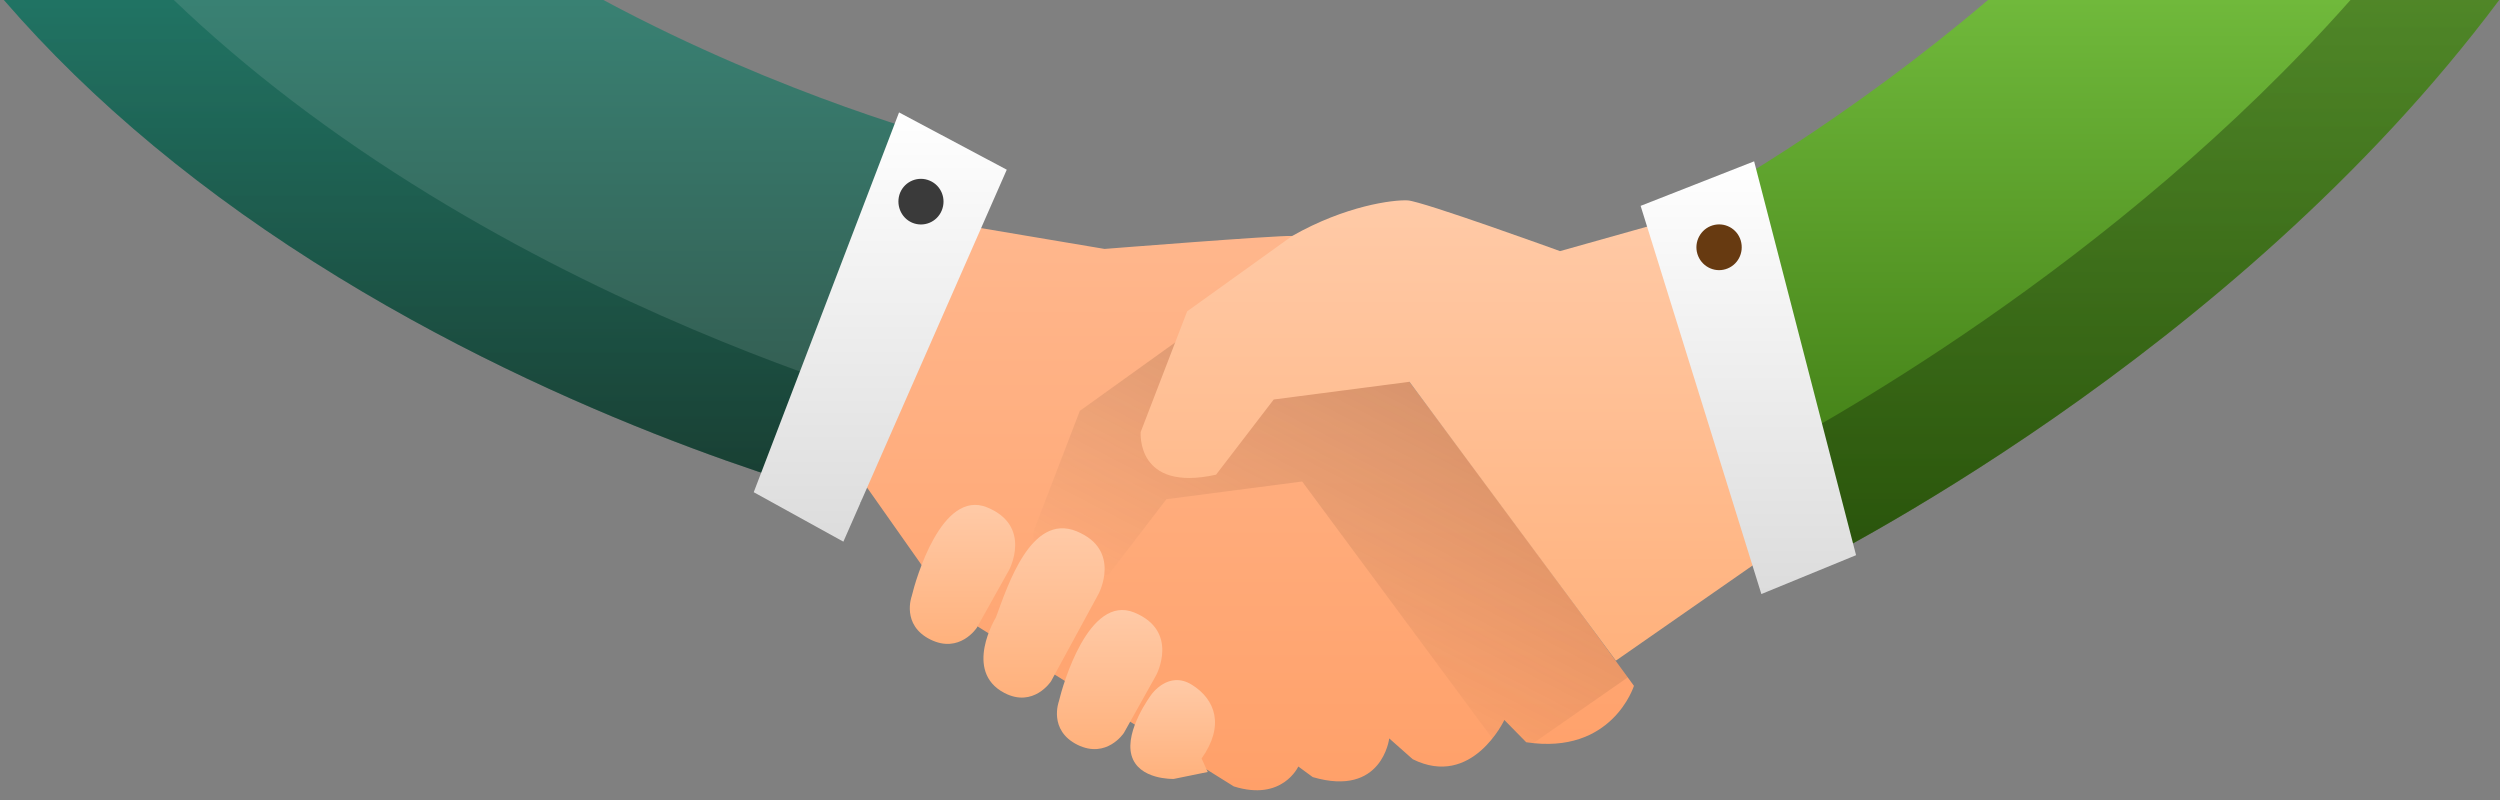 <?xml version="1.0" encoding="UTF-8"?> <svg xmlns="http://www.w3.org/2000/svg" width="300" height="96" viewBox="0 0 300 96" fill="none"><rect x="0" y="0" width="300" height="96" fill="#808080" stroke="none"/> <path d="M0.471 0C11.04 12.227 24.46 23.379 40.607 33.266C71.643 52.276 101.965 59.984 103.266 60.313L114.262 16.906C114.032 16.848 94.188 11.694 72.407 0H0.471Z" fill="url(#paint0_linear)"></path> <path opacity="0.5" d="M0.471 0C11.04 12.227 24.461 23.379 40.607 33.266C71.448 52.156 101.605 59.887 103.238 60.306L103.266 60.313L106.584 48.18C95.263 44.632 73.509 36.814 51.56 23.367C39.883 16.218 29.633 8.405 20.858 0H0.471Z" fill="url(#paint1_linear)"></path> <path d="M238.559 0C222.374 13.769 205.595 23.867 195.704 28.71L214.964 69.095C217.965 67.626 267.749 43.028 299.896 0H238.559Z" fill="url(#paint2_linear)"></path> <path opacity="0.5" d="M282.058 0C253.734 31.98 217.885 51.546 208.825 56.196L214.964 69.095C217.964 67.641 267.752 43.036 299.906 0H282.058Z" fill="url(#paint3_linear)"></path> <path d="M116.041 27.09L132.546 29.871C132.546 29.871 153.259 28.229 155.059 28.316C156.859 28.426 196.073 82.301 196.073 82.301C196.073 82.301 193.47 90.645 183.146 89.069L180.522 86.396C180.522 86.396 176.661 94.653 169.525 91.105L166.706 88.608C166.706 88.608 165.881 95.704 157.531 93.252L155.796 91.981C155.796 91.981 153.888 96.208 148.054 94.368L114.588 73.475L103.591 57.86L116.041 27.09Z" fill="url(#paint4_linear)"></path> <path opacity="0.25" d="M183.994 89.178C183.718 89.149 183.435 89.113 183.146 89.069L180.522 86.396C180.522 86.396 180.035 87.438 179.087 88.622L156.259 57.78L139.971 59.904L133.052 68.927C123.4 71.073 124.008 63.802 124.008 63.802L129.581 49.304L142.183 40.259C148.559 36.602 154.264 35.901 156.042 36.011C156.767 36.055 159.877 37.052 163.331 38.227C173.991 52.066 191.532 76.074 195.332 81.284L183.994 89.178Z" fill="url(#paint5_linear)"></path> <path d="M144.93 92.638L140.853 93.471C140.853 93.471 136.602 93.624 135.777 90.623C134.953 87.623 138.163 83.352 138.163 83.352C138.163 83.352 140.202 80.418 143.021 82.17C145.841 83.922 146.991 87.075 144.192 91.018L144.93 92.638Z" fill="url(#paint6_linear)"></path> <path d="M155.059 28.317L142.458 37.361L136.884 51.838C136.884 51.838 136.277 59.109 145.928 56.962L152.847 47.939L169.135 45.815L193.903 79.279L211.645 66.927L200.367 26.433L187.202 30.134C187.202 30.134 170.718 24.155 168.918 24.046C167.162 23.958 161.457 24.681 155.059 28.317Z" fill="url(#paint7_linear)"></path> <path d="M134.867 87.951L138.749 81.009C138.749 81.009 141.568 75.731 136.103 73.497C130.659 71.285 127.536 82.148 127.059 84.184C127.059 84.184 125.779 87.623 129.293 89.375C132.806 91.105 134.867 87.951 134.867 87.951Z" fill="url(#paint8_linear)"></path> <path d="M126.125 81.754L131.829 71.263C131.829 71.263 134.649 65.985 129.184 63.751C123.74 61.539 120.942 70.212 119.511 74.088C119.511 74.088 115.542 80.549 120.53 83.156C124.022 84.973 126.125 81.754 126.125 81.754Z" fill="url(#paint9_linear)"></path> <path d="M117.212 75.337L121.094 68.394C121.094 68.394 123.914 63.116 118.448 60.883C113.004 58.67 109.881 69.533 109.404 71.548C109.404 71.548 108.124 74.986 111.637 76.739C115.152 78.49 117.212 75.337 117.212 75.337Z" fill="url(#paint10_linear)"></path> <path d="M196.875 24.703L211.363 71.285L222.728 66.621L210.495 19.359L196.875 24.703Z" fill="url(#paint11_linear)"></path> <path d="M120.812 20.366L101.205 65L90.448 59.065L107.885 13.49L120.812 20.366Z" fill="url(#paint12_linear)"></path> <path d="M207.069 32.302C205.637 32.74 204.119 31.908 203.685 30.463C203.252 29.017 204.076 27.484 205.507 27.046C206.938 26.608 208.457 27.419 208.89 28.864C209.324 30.331 208.522 31.864 207.069 32.302Z" fill="#673A11"></path> <path d="M109.448 26.718C110.813 27.309 112.419 26.674 113.004 25.272C113.59 23.871 112.961 22.272 111.573 21.681C110.206 21.089 108.602 21.724 108.016 23.126C107.452 24.506 108.081 26.126 109.448 26.718Z" fill="#3A3A3A"></path> <defs> <linearGradient id="paint0_linear" x1="57.366" y1="0" x2="57.366" y2="60.313" gradientUnits="userSpaceOnUse"> <stop stop-color="#398173"></stop> <stop offset="1" stop-color="#325449"></stop> </linearGradient> <linearGradient id="paint1_linear" x1="53.528" y1="0" x2="53.528" y2="60.313" gradientUnits="userSpaceOnUse"> <stop stop-color="#096654"></stop> <stop offset="1" stop-color="#002619"></stop> </linearGradient> <linearGradient id="paint2_linear" x1="247.799" y1="0" x2="247.799" y2="69.095" gradientUnits="userSpaceOnUse"> <stop stop-color="#70B93B"></stop> <stop offset="1" stop-color="#38720E"></stop> </linearGradient> <linearGradient id="paint3_linear" x1="267.754" y1="-68.681" x2="267.754" y2="69.095" gradientUnits="userSpaceOnUse"> <stop stop-color="#477724"></stop> <stop offset="1" stop-color="#183206"></stop> </linearGradient> <linearGradient id="paint4_linear" x1="149.832" y1="27.09" x2="149.832" y2="94.832" gradientUnits="userSpaceOnUse"> <stop stop-color="#FFB78D"></stop> <stop offset="1" stop-color="#FFA069"></stop> </linearGradient> <linearGradient id="paint5_linear" x1="169" y1="36" x2="147" y2="78.5" gradientUnits="userSpaceOnUse"> <stop stop-color="#432918"></stop> <stop offset="1" stop-color="#432918" stop-opacity="0"></stop> </linearGradient> <linearGradient id="paint6_linear" x1="140.722" y1="81.612" x2="140.722" y2="93.472" gradientUnits="userSpaceOnUse"> <stop stop-color="#FFCAA7"></stop> <stop offset="1" stop-color="#FFB17C"></stop> </linearGradient> <linearGradient id="paint7_linear" x1="174.261" y1="24.039" x2="174.261" y2="79.279" gradientUnits="userSpaceOnUse"> <stop stop-color="#FFCAA7"></stop> <stop offset="1" stop-color="#FFB17C"></stop> </linearGradient> <linearGradient id="paint8_linear" x1="133.154" y1="73.202" x2="133.154" y2="89.894" gradientUnits="userSpaceOnUse"> <stop stop-color="#FFCAA7"></stop> <stop offset="1" stop-color="#FFB17C"></stop> </linearGradient> <linearGradient id="paint9_linear" x1="125.285" y1="63.396" x2="125.285" y2="83.712" gradientUnits="userSpaceOnUse"> <stop stop-color="#FFCAA7"></stop> <stop offset="1" stop-color="#FFB17C"></stop> </linearGradient> <linearGradient id="paint10_linear" x1="115.499" y1="60.587" x2="115.499" y2="77.268" gradientUnits="userSpaceOnUse"> <stop stop-color="#FFCAA7"></stop> <stop offset="1" stop-color="#FFB17C"></stop> </linearGradient> <linearGradient id="paint11_linear" x1="209.802" y1="19.359" x2="209.802" y2="71.285" gradientUnits="userSpaceOnUse"> <stop stop-color="white"></stop> <stop offset="1" stop-color="#DCDCDC"></stop> </linearGradient> <linearGradient id="paint12_linear" x1="105.63" y1="13.49" x2="105.63" y2="65" gradientUnits="userSpaceOnUse"> <stop stop-color="white"></stop> <stop offset="1" stop-color="#DCDCDC"></stop> </linearGradient> </defs> </svg> 